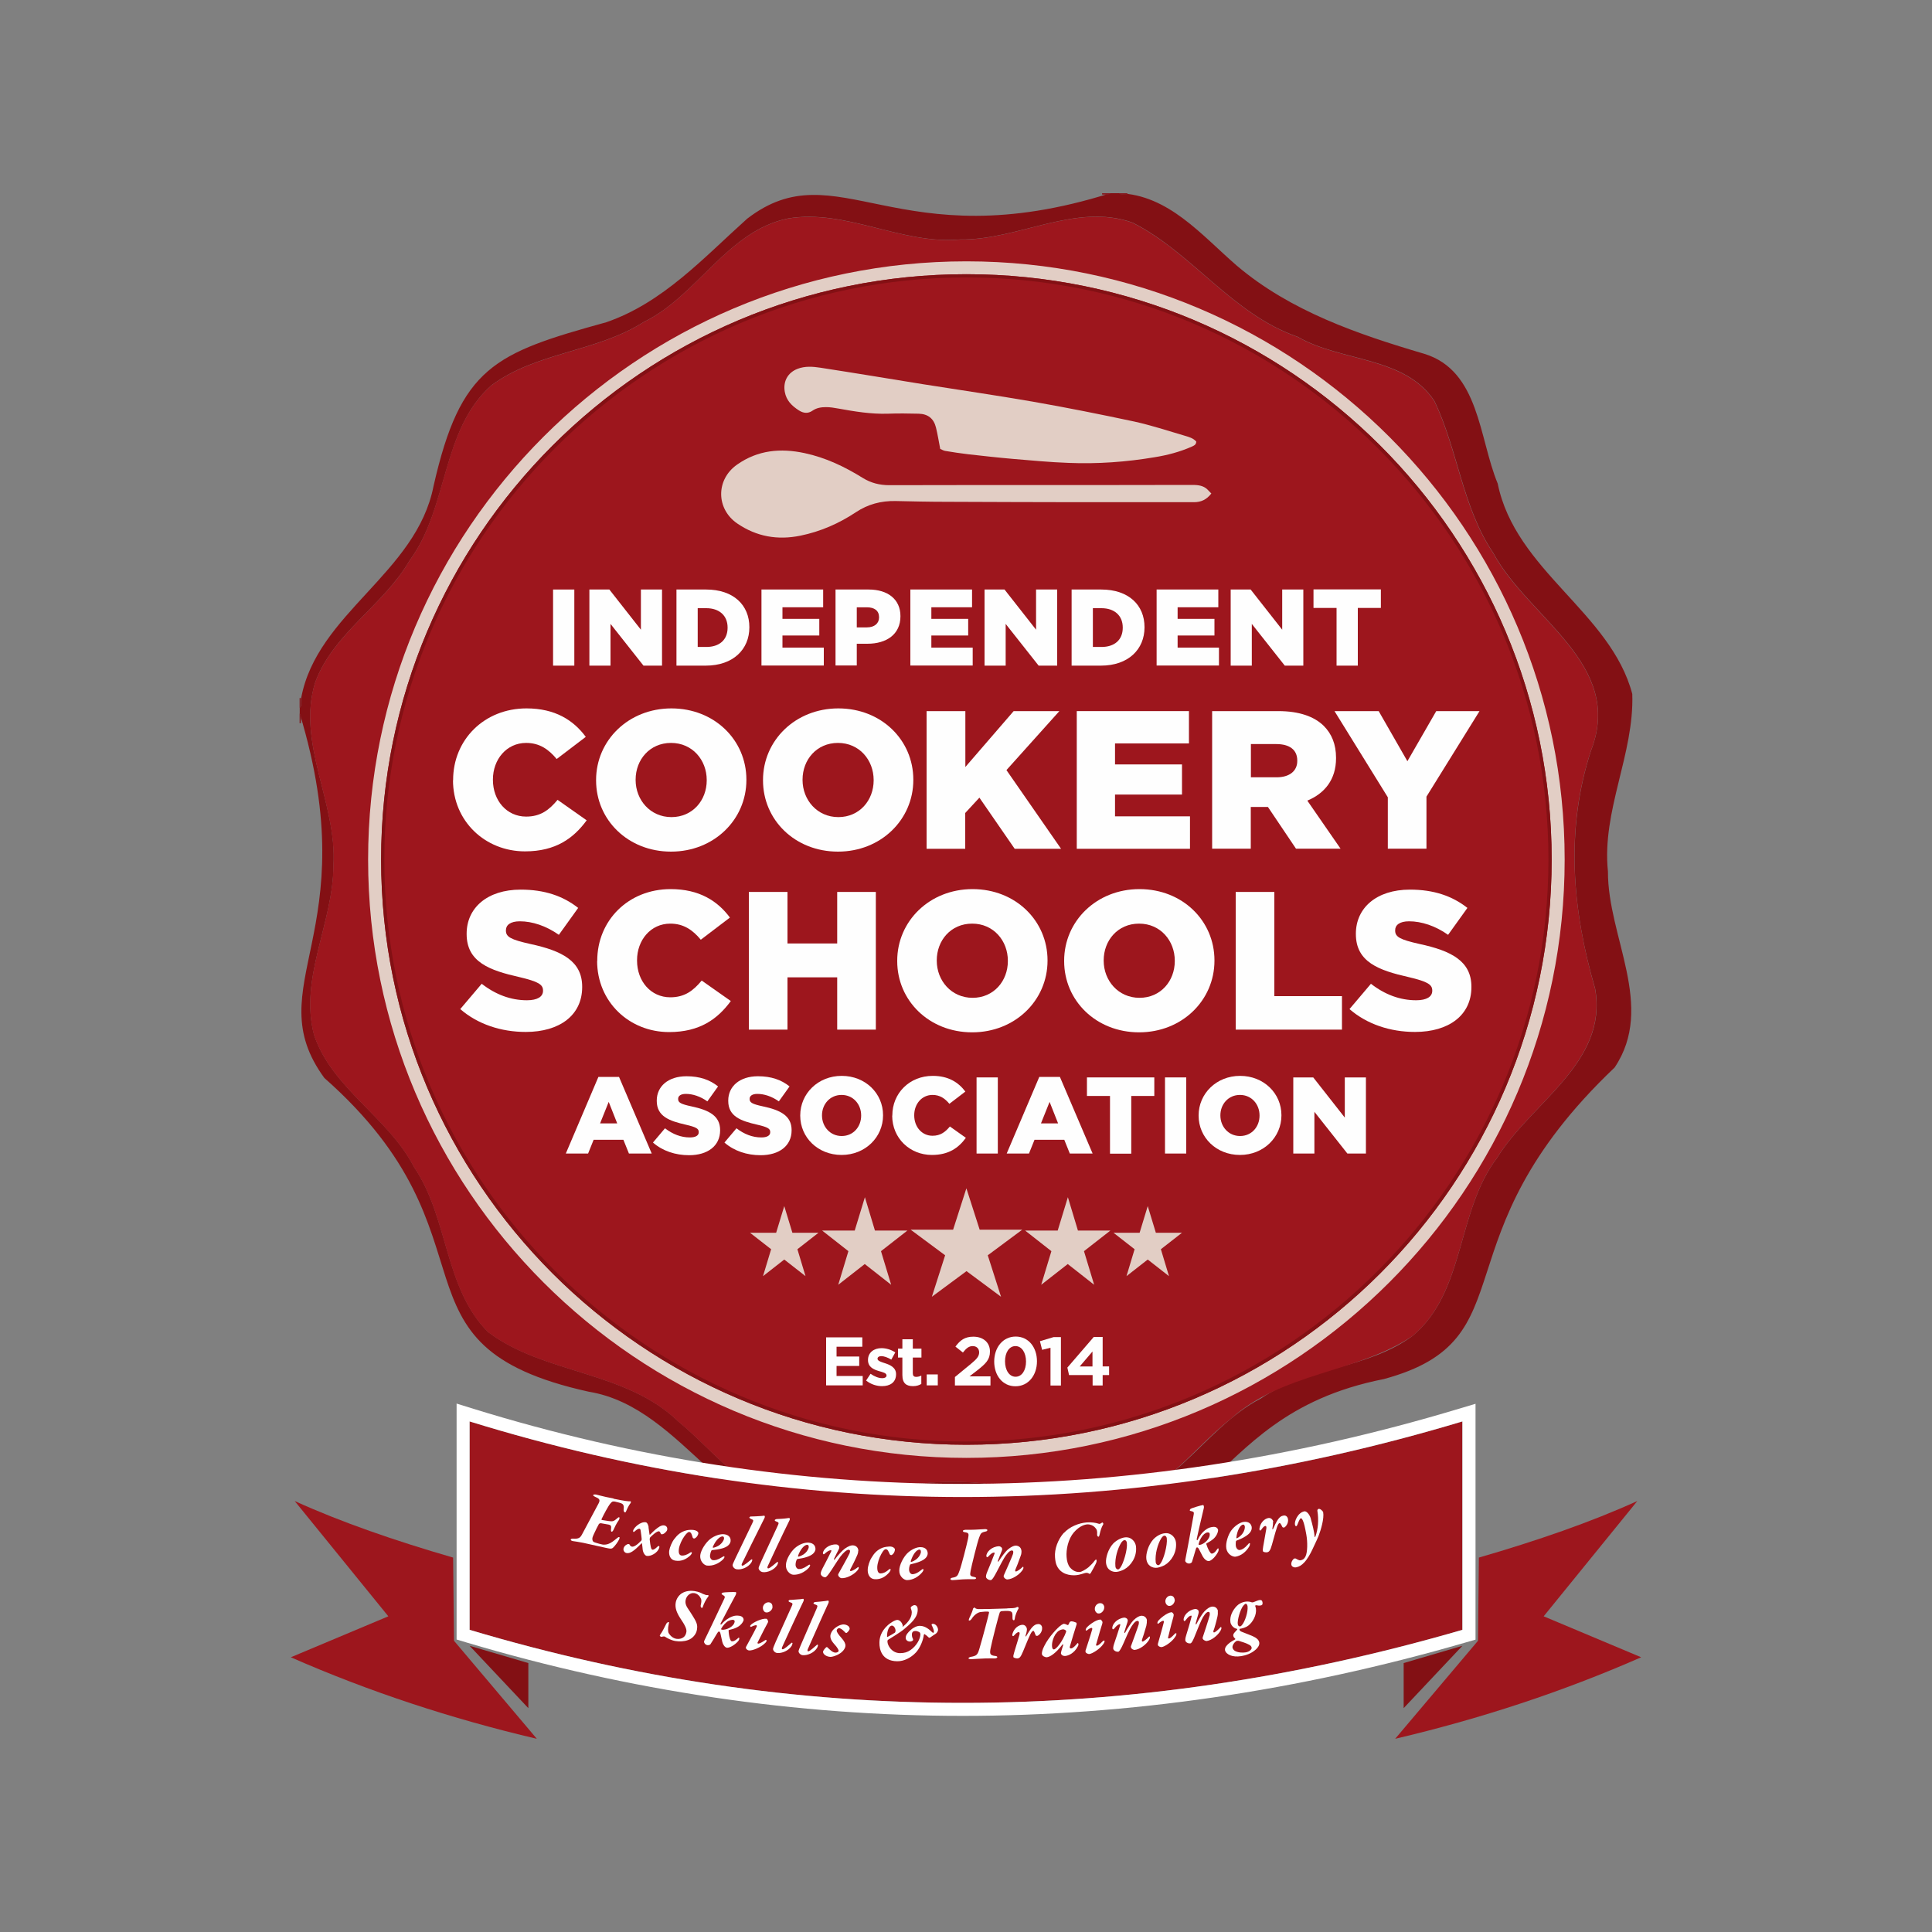<?xml version="1.0" encoding="UTF-8"?>
<svg xmlns="http://www.w3.org/2000/svg" id="a" data-name="Layer 1" width="720" height="720" viewBox="0 0 150 150">
  <rect x="0" y="0" width="150" height="150" fill="#808080" stroke="none"/>
  <g>
    <g id="b" data-name="c">
      <g>
        <g id="c" data-name="d">
          <g>
            <path d="M23.38,54.21c1.21-6.59,8.95-9.69,10.28-16.47,2.1-9.26,4.72-10.32,13.41-12.72,4.41-1.52,7.56-5.01,10.94-8.04,6.99-5.38,11.63,3.24,28.2-1.98h.66c3.86.13,6.42,3.26,9.16,5.63,4.16,3.53,9.39,5.32,14.55,6.84,4.29,1.31,4.24,6.55,5.7,10.07,1.38,6.77,8.77,9.99,10.45,16.34.16,4.68-2.38,9.05-1.89,13.78-.02,5.1,3.71,10.46.52,15.22-14.02,13.32-6.49,21.1-17.92,24.19-15.19,3-12.02,15.4-28.74,9.88-4.73-1.01-9.4.52-14,1.47-7.99.93-11.41-9.14-19-10.37-16.31-3.61-6.44-11.93-20.52-24.36-5.24-7.18,3.28-11.2-1.91-28.3v-.44c.22-.22.06-.5.12-.75h0ZM85.11,116.74c5.64.09,8.22-5.83,12.78-8.16,3.57-2.43,8.31-2.29,11.78-4.86,4.12-3.43,3.4-9.68,6.57-13.83,2.63-4.29,8.63-7.38,7.61-13.13-1.79-6.13-2.32-12.33-.32-18.49,2.61-6.72-4.84-10.24-7.59-15.34-2.4-3.55-2.74-7.99-4.57-11.8-2.31-3.49-7.24-3.03-10.61-4.98-5.1-1.76-8.2-6.54-12.83-8.87-4.41-1.57-8.89,1.38-13.4,1.31-4.54.41-8.85-2.39-13.35-1.63-4.71.96-7.03,6.01-11.22,8.05-3.65,2.32-8.34,2.32-11.81,4.91-3.9,3.46-3.31,9.49-6.35,13.6-2.01,3.47-5.91,5.63-7.32,9.44-1.48,4.71,1.71,9.41,1.41,14.23,0,4.43-2.68,8.75-1.5,13.17,1.39,4.15,5.78,6.39,7.76,10.25,2.68,3.93,2.33,9.36,5.74,12.8,4.36,3.3,10.69,2.99,14.78,6.95,3.04,2.5,5.59,6.29,9.89,6.43,10.89-2.28,11.71-2.36,22.56-.05h0Z" style="fill: #831014;"/>
            <path d="M23.38,54.21c-.05.25.11.53-.12.75v-.77s.08,0,.12.02Z" style="fill: #851c22;"/>
            <path d="M23.26,55.39c.22.22.06.5.12.75-.04,0-.08,0-.12.02v-.77Z" style="fill: #851c22;"/>
            <path d="M86.21,15c-.18.22-.43.06-.63.12,0-.04-.02-.08-.02-.12h.66Z" style="fill: #851c22;"/>
            <path d="M87.52,15.11c-.22-.05-.46.12-.65-.11h.66v.11h0Z" style="fill: #851c22;"/>
            <path d="M85.11,116.74c-10.89-2.32-11.71-2.2-22.56.06-4.29-.15-6.85-3.93-9.89-6.43-4.1-3.97-10.42-3.65-14.78-6.95-3.42-3.44-3.06-8.88-5.74-12.8-1.98-3.86-6.36-6.1-7.76-10.25-1.18-4.41,1.5-8.74,1.5-13.17.3-4.82-2.88-9.53-1.41-14.23,1.41-3.81,5.32-5.98,7.32-9.44,3.03-4.11,2.44-10.14,6.35-13.6,3.48-2.59,8.16-2.59,11.81-4.91,4.19-2.04,6.51-7.09,11.22-8.05,4.5-.76,8.81,2.03,13.35,1.63,4.51.07,8.98-2.88,13.4-1.31,4.64,2.34,7.74,7.11,12.83,8.87,3.37,1.95,8.3,1.5,10.61,4.98,1.82,3.8,2.16,8.24,4.57,11.8,2.74,5.1,10.21,8.62,7.59,15.34-2.01,6.15-1.45,12.36.32,18.49,1.01,5.75-4.99,8.84-7.61,13.13-3.16,4.15-2.45,10.4-6.57,13.83-4.34,2.9-10.1,2.8-14.1,6.43-3.28,2.54-5.81,6.77-10.46,6.59h0Z" style="fill: #9d161d;"/>
          </g>
        </g>
        <g>
          <path d="M35.18,60.59v-.03c0-3.12,2.41-5.56,5.7-5.56,2.21,0,3.64.91,4.6,2.21l-2.26,1.72c-.62-.75-1.33-1.25-2.37-1.25-1.52,0-2.58,1.28-2.58,2.84v.03c0,1.6,1.07,2.85,2.58,2.85,1.13,0,1.79-.52,2.44-1.3l2.26,1.59c-1.02,1.39-2.4,2.41-4.79,2.41-3.09,0-5.59-2.34-5.59-5.53v.02Z" style="fill: #fefefe;"/>
          <path d="M46.28,60.59v-.03c0-3.07,2.51-5.56,5.85-5.56s5.82,2.46,5.82,5.53v.03c0,3.07-2.51,5.56-5.85,5.56s-5.82-2.46-5.82-5.53ZM54.87,60.59v-.03c0-1.55-1.11-2.88-2.77-2.88s-2.75,1.31-2.75,2.85v.03c0,1.54,1.13,2.88,2.78,2.88s2.74-1.31,2.74-2.85Z" style="fill: #fefefe;"/>
          <path d="M59.24,60.59v-.03c0-3.07,2.51-5.56,5.85-5.56s5.82,2.46,5.82,5.53v.03c0,3.07-2.51,5.56-5.85,5.56s-5.82-2.46-5.82-5.53ZM67.83,60.59v-.03c0-1.55-1.11-2.88-2.77-2.88s-2.75,1.31-2.75,2.85v.03c0,1.54,1.13,2.88,2.78,2.88s2.74-1.31,2.74-2.85Z" style="fill: #fefefe;"/>
          <path d="M71.95,55.21h3v4.34l3.75-4.34h3.55l-4.11,4.58,4.24,6.11h-3.6l-2.74-3.97-1.1,1.19v2.78h-3v-10.69h0Z" style="fill: #fefefe;"/>
          <path d="M83.6,55.21h8.71v2.51h-5.74v1.63h5.2v2.34h-5.2v1.69h5.82v2.52h-8.79v-10.69Z" style="fill: #fefefe;"/>
          <path d="M94.11,55.21h5.13c1.65,0,2.8.43,3.53,1.14.63.63.96,1.44.96,2.49v.03c0,1.65-.88,2.73-2.23,3.29l2.58,3.73h-3.46l-2.18-3.24h-1.33v3.24h-3v-10.69h0ZM99.11,60.35c1.01,0,1.61-.49,1.61-1.27v-.03c0-.86-.63-1.28-1.62-1.28h-1.98v2.58s1.99,0,1.99,0Z" style="fill: #fefefe;"/>
          <path d="M107.75,61.9l-4.14-6.69h3.43l2.23,3.89,2.24-3.89h3.36l-4.12,6.64v4.04h-3v-4Z" style="fill: #fefefe;"/>
        </g>
        <g>
          <path d="M35.73,78.35l1.67-1.97c1.08.84,2.26,1.28,3.51,1.28.82,0,1.25-.28,1.25-.73v-.03c0-.46-.36-.69-1.84-1.04-2.3-.52-4.09-1.16-4.09-3.34v-.03c0-1.99,1.59-3.42,4.2-3.42,1.84,0,3.28.49,4.46,1.42l-1.5,2.09c-.99-.7-2.07-1.05-3.03-1.05-.73,0-1.08.29-1.08.69v.03c0,.49.37.7,1.89,1.04,2.47.53,4.03,1.33,4.03,3.32v.03c0,2.18-1.75,3.48-4.38,3.48-1.92,0-3.73-.6-5.08-1.77Z" style="fill: #fefefe;"/>
          <path d="M46.37,74.62v-.03c0-3.12,2.41-5.56,5.7-5.56,2.21,0,3.64.91,4.6,2.21l-2.26,1.72c-.62-.75-1.33-1.25-2.37-1.25-1.52,0-2.58,1.28-2.58,2.84v.03c0,1.6,1.07,2.85,2.58,2.85,1.13,0,1.79-.52,2.44-1.3l2.26,1.59c-1.02,1.39-2.4,2.41-4.79,2.41-3.09,0-5.59-2.34-5.59-5.53v.02Z" style="fill: #fefefe;"/>
          <path d="M58.14,69.25h3v4h3.86v-4h3v10.69h-3v-4.06h-3.86v4.06h-3v-10.69Z" style="fill: #fefefe;"/>
          <path d="M69.66,74.62v-.03c0-3.07,2.51-5.56,5.85-5.56s5.82,2.46,5.82,5.53v.03c0,3.07-2.51,5.56-5.85,5.56s-5.82-2.46-5.82-5.53ZM78.25,74.62v-.03c0-1.55-1.11-2.88-2.77-2.88s-2.75,1.31-2.75,2.85v.03c0,1.54,1.13,2.88,2.78,2.88s2.74-1.31,2.74-2.85Z" style="fill: #fefefe;"/>
          <path d="M82.62,74.62v-.03c0-3.07,2.51-5.56,5.85-5.56s5.82,2.46,5.82,5.53v.03c0,3.07-2.51,5.56-5.85,5.56s-5.82-2.46-5.82-5.53ZM91.21,74.62v-.03c0-1.55-1.11-2.88-2.77-2.88s-2.75,1.31-2.75,2.85v.03c0,1.54,1.13,2.88,2.78,2.88s2.74-1.31,2.74-2.85Z" style="fill: #fefefe;"/>
          <path d="M95.94,69.25h3v8.09h5.25v2.6h-8.25v-10.69Z" style="fill: #fefefe;"/>
          <path d="M104.77,78.35l1.67-1.97c1.08.84,2.26,1.28,3.51,1.28.82,0,1.25-.28,1.25-.73v-.03c0-.46-.36-.69-1.84-1.04-2.3-.52-4.09-1.16-4.09-3.34v-.03c0-1.99,1.59-3.42,4.2-3.42,1.84,0,3.28.49,4.46,1.42l-1.5,2.09c-.99-.7-2.07-1.05-3.03-1.05-.73,0-1.08.29-1.08.69v.03c0,.49.37.7,1.89,1.04,2.47.53,4.03,1.33,4.03,3.32v.03c0,2.18-1.75,3.48-4.38,3.48-1.92,0-3.73-.6-5.08-1.77Z" style="fill: #fefefe;"/>
        </g>
        <g>
          <path d="M46.47,83.61h1.59l2.54,5.95h-1.77l-.43-1.07h-2.31l-.43,1.07h-1.73l2.53-5.95ZM47.92,87.22l-.66-1.67-.67,1.67h1.34Z" style="fill: #fefefe;"/>
          <path d="M50.71,88.69l.92-1.09c.6.46,1.24.71,1.93.71.45,0,.69-.15.69-.4v-.02c0-.26-.19-.38-1.01-.57-1.27-.29-2.25-.64-2.25-1.85v-.02c0-1.1.88-1.89,2.31-1.89,1.01,0,1.81.27,2.45.79l-.83,1.16c-.55-.39-1.14-.58-1.67-.58-.4,0-.6.16-.6.38v.02c0,.27.2.39,1.04.57,1.36.29,2.22.73,2.22,1.84v.02c0,1.21-.97,1.93-2.41,1.93-1.06,0-2.06-.33-2.8-.98h0Z" style="fill: #fefefe;"/>
          <path d="M56.26,88.69l.92-1.09c.6.46,1.24.71,1.93.71.45,0,.69-.15.69-.4v-.02c0-.26-.19-.38-1.01-.57-1.27-.29-2.25-.64-2.25-1.85v-.02c0-1.1.88-1.89,2.31-1.89,1.01,0,1.81.27,2.45.79l-.83,1.16c-.55-.39-1.14-.58-1.67-.58-.4,0-.6.16-.6.38v.02c0,.27.2.39,1.04.57,1.36.29,2.22.73,2.22,1.84v.02c0,1.21-.97,1.93-2.41,1.93-1.06,0-2.06-.33-2.8-.98h0Z" style="fill: #fefefe;"/>
          <path d="M62.13,86.62v-.02c0-1.69,1.38-3.07,3.22-3.07s3.21,1.36,3.21,3.05v.02c0,1.69-1.38,3.07-3.22,3.07s-3.21-1.36-3.21-3.05ZM66.86,86.62v-.02c0-.86-.61-1.59-1.52-1.59s-1.52.73-1.52,1.58v.02c0,.85.62,1.59,1.53,1.59s1.51-.73,1.51-1.58Z" style="fill: #fefefe;"/>
          <path d="M69.28,86.62v-.02c0-1.72,1.33-3.07,3.14-3.07,1.22,0,2,.51,2.53,1.22l-1.24.95c-.34-.41-.73-.69-1.31-.69-.84,0-1.42.71-1.42,1.57v.02c0,.89.59,1.58,1.42,1.58.62,0,.99-.29,1.35-.72l1.24.88c-.56.77-1.32,1.33-2.64,1.33-1.7,0-3.08-1.29-3.08-3.05h0Z" style="fill: #fefefe;"/>
          <path d="M75.82,83.65h1.65v5.91h-1.65v-5.91Z" style="fill: #fefefe;"/>
          <path d="M80.7,83.61h1.59l2.54,5.95h-1.77l-.43-1.07h-2.31l-.43,1.07h-1.73s2.53-5.95,2.53-5.95ZM82.15,87.22l-.66-1.67-.67,1.67h1.34Z" style="fill: #fefefe;"/>
          <path d="M86.17,85.09h-1.78v-1.44h5.23v1.44h-1.79v4.48h-1.65v-4.48Z" style="fill: #fefefe;"/>
          <path d="M90.45,83.65h1.65v5.91h-1.65v-5.91Z" style="fill: #fefefe;"/>
          <path d="M93.06,86.62v-.02c0-1.69,1.38-3.07,3.22-3.07s3.21,1.36,3.21,3.05v.02c0,1.69-1.38,3.07-3.22,3.07s-3.21-1.36-3.21-3.05ZM97.79,86.62v-.02c0-.86-.61-1.59-1.52-1.59s-1.52.73-1.52,1.58v.02c0,.85.62,1.59,1.53,1.59s1.51-.73,1.51-1.58Z" style="fill: #fefefe;"/>
          <path d="M100.41,83.65h1.55l2.45,3.12v-3.12h1.64v5.91h-1.44l-2.56-3.24v3.24h-1.64v-5.91Z" style="fill: #fefefe;"/>
        </g>
        <g>
          <path d="M42.94,45.77h1.65v5.91h-1.65v-5.91Z" style="fill: #fefefe;"/>
          <path d="M45.76,45.77h1.55l2.45,3.12v-3.12h1.64v5.91h-1.44l-2.56-3.24v3.24h-1.64v-5.91Z" style="fill: #fefefe;"/>
          <path d="M52.51,45.77h2.31c2.13,0,3.36,1.21,3.36,2.92v.02c0,1.7-1.25,2.97-3.39,2.97h-2.27v-5.91ZM54.17,47.21v3.02h.67c1,0,1.65-.54,1.65-1.49v-.02c0-.94-.66-1.5-1.65-1.5h-.67Z" style="fill: #fefefe;"/>
          <path d="M59.11,45.77h4.8v1.38h-3.16v.9h2.86v1.29h-2.86v.94h3.21v1.39h-4.84v-5.91h0Z" style="fill: #fefefe;"/>
          <path d="M64.87,45.77h2.57c1.5,0,2.47.77,2.47,2.06v.02c0,1.4-1.08,2.13-2.56,2.13h-.83v1.69h-1.65v-5.91h0ZM67.31,48.71c.58,0,.94-.31.94-.77v-.02c0-.51-.36-.77-.95-.77h-.78v1.56h.8,0Z" style="fill: #fefefe;"/>
          <path d="M70.67,45.77h4.8v1.38h-3.16v.9h2.86v1.29h-2.86v.94h3.21v1.39h-4.84v-5.91h0Z" style="fill: #fefefe;"/>
          <path d="M76.44,45.77h1.55l2.45,3.12v-3.12h1.64v5.91h-1.44l-2.56-3.24v3.24h-1.64v-5.91Z" style="fill: #fefefe;"/>
          <path d="M83.19,45.77h2.31c2.13,0,3.36,1.21,3.36,2.92v.02c0,1.7-1.25,2.97-3.39,2.97h-2.27s0-5.91,0-5.91ZM84.85,47.21v3.02h.67c1,0,1.65-.54,1.65-1.49v-.02c0-.94-.66-1.5-1.65-1.5h-.67Z" style="fill: #fefefe;"/>
          <path d="M89.79,45.77h4.8v1.38h-3.16v.9h2.86v1.29h-2.86v.94h3.21v1.39h-4.84v-5.91h0Z" style="fill: #fefefe;"/>
          <path d="M95.55,45.77h1.55l2.45,3.12v-3.12h1.64v5.91h-1.44l-2.56-3.24v3.24h-1.64v-5.91Z" style="fill: #fefefe;"/>
          <path d="M103.76,47.2h-1.78v-1.44h5.23v1.44h-1.79v4.48h-1.65v-4.48Z" style="fill: #fefefe;"/>
        </g>
        <g>
          <path d="M79.37,95.47l-2.68,1.99,1.03,3.22-2.68-1.99-2.69,1.99,1.03-3.22-2.68-1.99h3.3l1.03-3.21,1.03,3.21h3.31Z" style="fill: #e2cec5;"/>
          <path d="M70.45,95.54l-2.05,1.6.79,2.61-2.05-1.61-2.06,1.61.79-2.61-2.04-1.6h2.53l.79-2.59.78,2.59h2.53,0Z" style="fill: #e2cec5;"/>
          <path d="M86.21,95.54l-2.05,1.6.79,2.61-2.05-1.61-2.06,1.61.79-2.61-2.04-1.6h2.53l.79-2.59.78,2.59h2.53,0Z" style="fill: #e2cec5;"/>
          <path d="M63.55,95.71l-1.64,1.28.63,2.09-1.65-1.29-1.65,1.29.63-2.09-1.64-1.28h2.03l.63-2.07.63,2.07h2.03,0Z" style="fill: #e2cec5;"/>
          <path d="M91.77,95.71l-1.64,1.28.63,2.09-1.65-1.29-1.65,1.29.63-2.09-1.64-1.28h2.03l.63-2.07.63,2.07h2.03,0Z" style="fill: #e2cec5;"/>
        </g>
        <path d="M73,34.86c-.12-.61-.2-1.14-.33-1.66-.17-.7-.62-1.06-1.34-1.08-.8-.02-1.61-.03-2.41,0-1.29.04-2.56-.17-3.83-.4-.32-.06-.64-.11-.96-.11-.36,0-.72.05-1.04.27-.36.25-.71.21-1.07-.02-.54-.35-.97-.76-1.09-1.44-.14-.8.22-1.48.98-1.78.59-.23,1.2-.18,1.79-.09,2.66.41,5.31.85,7.96,1.28,2.83.45,5.68.86,8.5,1.35,2.64.46,5.28.99,7.91,1.55,1.31.29,2.59.71,3.88,1.09.33.1.7.19.93.47-.02.26-.19.31-.36.39-.93.41-1.89.66-2.88.82-2.2.37-4.43.53-6.66.44-1.45-.05-2.88-.19-4.33-.31-1.16-.1-2.31-.23-3.47-.36-.6-.07-1.19-.16-1.79-.26-.13-.02-.26-.1-.38-.15h0Z" style="fill: #e2cec5;"/>
        <path d="M94.06,38.3c-.39.51-.82.68-1.33.69h-9.01c-3.4,0-6.81-.02-10.21-.03-1.33,0-2.65-.03-3.98-.06-1.12-.02-2.13.24-3.08.87-1.31.87-2.74,1.5-4.31,1.82-1.76.36-3.39.08-4.89-.94-1.67-1.14-1.68-3.42-.02-4.58,1.61-1.13,3.37-1.29,5.24-.89,1.64.35,3.12,1.06,4.52,1.93.63.39,1.31.56,2.06.56,7.8-.02,15.6,0,23.4-.02.41,0,.81,0,1.16.24.15.11.27.26.43.42h0Z" style="fill: #e2cec5;"/>
        <g>
          <path d="M75.03,21.29c25.1,0,45.44,20.34,45.44,45.44s-20.34,45.44-45.44,45.44-45.44-20.34-45.44-45.44,20.34-45.44,45.44-45.44M75.03,20.29c-25.62,0-46.45,20.83-46.45,46.45s20.84,46.45,46.45,46.45,46.45-20.84,46.45-46.45-20.83-46.45-46.44-46.45h0Z" style="fill: #e2cec5;"/>
          <path d="M75.03,21.54c24.92,0,45.19,20.27,45.19,45.19s-20.27,45.19-45.19,45.19-45.19-20.27-45.19-45.19,20.27-45.19,45.19-45.19M75.03,21.29c-25.1,0-45.44,20.34-45.44,45.44s20.34,45.44,45.44,45.44,45.44-20.34,45.44-45.44-20.34-45.44-45.44-45.44h0Z" style="fill: #831014;"/>
        </g>
      </g>
    </g>
    <g>
      <polygon points="108.98 129.12 108.98 132.62 113.54 127.78 108.98 129.12" style="fill: #831014;"/>
      <path d="M114.82,120.93c4.52-1.31,8.69-2.75,12.3-4.39l-7.27,8.95,7.57,3.18c-6.08,2.67-12.46,4.77-19.1,6.33l6.43-7.61.07-6.47Z" style="fill: #9d161d;"/>
    </g>
    <g>
      <polygon points="41.02 129.12 41.02 132.62 36.46 127.78 41.02 129.12" style="fill: #831014;"/>
      <path d="M35.18,120.93c-4.52-1.31-8.69-2.75-12.3-4.39l7.27,8.95-7.57,3.18c6.08,2.67,12.46,4.77,19.1,6.33l-6.43-7.61-.07-6.47Z" style="fill: #9d161d;"/>
    </g>
    <g>
      <path d="M113.54,126.54c-25.86,7.51-51.56,7.61-77.08,0v-16.18c25.52,7.88,51.21,7.78,77.08,0v16.18Z" style="fill: #9d161d;"/>
      <path d="M113.54,110.36v16.18c-12.97,3.77-25.91,5.67-38.8,5.67s-25.56-1.88-38.28-5.67v-16.18c12.72,3.93,25.48,5.87,38.28,5.87s25.82-1.97,38.8-5.87M35.45,108.98v18.31l.73.22c12.71,3.79,25.68,5.71,38.57,5.71s26.03-1.92,39.08-5.71l.73-.21v-18.31l-1.31.39c-12.86,3.87-25.82,5.83-38.51,5.83s-25.46-1.96-37.98-5.83l-1.32-.41h0Z" style="fill: #fff;"/>
    </g>
    <g>
      <path d="M54.61,123.76c.06.03.19.07.22.08.07,0,.11,0,.14,0,.03,0,.06.06.03.1-.16.19-.36.57-.42.78-.02.08-.06.12-.08.12-.04,0-.12-.07-.1-.19.04-.2.09-.37.02-.53-.08-.19-.26-.39-.51-.43-.32-.05-.62.2-.68.55-.04.24.04.43.15.6.07.11.34.5.54.85.23.39.23.58.19.84-.05.35-.34.68-.68.8-.31.12-.68.13-.99.08-.32-.05-.67-.24-.78-.32-.08-.06-.15-.04-.28-.01-.05.01-.08.01-.13-.05-.04-.04-.03-.05.01-.12.16-.2.39-.69.47-.84.04-.08.13-.14.19-.13.04,0,.03.05,0,.16-.08.31-.06.61,0,.7.14.23.35.4.61.44.22.03.41-.03.53-.12.13-.09.2-.24.23-.41.04-.24-.11-.53-.48-1.08-.29-.45-.41-.82-.35-1.19.05-.32.24-.57.45-.72.18-.12.51-.26,1.01-.19.36.06.53.15.69.24Z" style="fill: #fefefe;"/>
      <path d="M57.74,125.75c-.01.12-.17.42-.51.59-.21.11-.41.16-.62.21-.03,0-.05.03-.04.06,0,.11.03.42.1.61.06.17.09.2.15.21.08.01.23-.02.43-.2.06-.06.1-.09.12-.08.05,0,.04.16-.06.27-.29.33-.69.53-.87.51-.16-.02-.31-.24-.36-.45-.05-.2-.08-.37-.13-.59-.03-.13-.05-.21-.13-.22-.05,0-.1.07-.16.17-.16.29-.46.75-.51.83-.04.04-.16.07-.22.06-.18-.02-.28-.2-.27-.27,0-.02.02-.08.06-.16.06-.1,1-2.09,1.51-3.17.07-.15.07-.19-.12-.3-.06-.03-.09-.07-.09-.08,0-.04.05-.07.1-.1.1-.03.84-.06,1-.04.06,0,.04.14,0,.22-.05.1-.73,1.35-1.17,2.21-.03.06.01.12.05.08.24-.28.54-.5.86-.62.19-.07.35-.08.55-.05.22.03.33.18.32.3ZM56.57,125.84c-.21.1-.45.38-.57.6-.03.05,0,.09.05.09.33.04.94-.23.99-.63,0-.08-.03-.13-.16-.14-.05,0-.21.03-.3.08Z" style="fill: #fefefe;"/>
      <path d="M59.64,125.89c0,.05-.06.16-.09.21-.36.66-.49.97-.73,1.42-.03.06.02.09.06.09.05,0,.23-.06.47-.23.07-.05.09-.06.13-.05.01,0,.05.02.04.05,0,.05-.05.13-.13.2-.34.34-.99.59-1.24.56-.09,0-.25-.12-.24-.21,0-.04,0-.04.03-.1.27-.51.5-.9.81-1.53.02-.05.02-.11-.04-.12-.07,0-.23.04-.39.13-.03.02-.08-.03-.08-.05,0-.05.03-.09.09-.14.15-.14.79-.48,1.17-.44.07,0,.14.16.13.21ZM59.98,124.79c-.02.2-.25.42-.48.4-.06,0-.11-.03-.15-.06-.07-.07-.13-.18-.12-.33.02-.18.13-.29.24-.35.08-.04.16-.05.21-.05.23.02.31.2.29.38Z" style="fill: #fefefe;"/>
      <path d="M61.35,124.22c.07,0,.62-.04.81-.06.08-.01.16-.03.19-.03.06,0,.07.1.03.19-.52,1.07-1.49,3.2-1.64,3.53-.07.13-.04.19.02.2.13.01.54-.38.69-.5.04-.03.08,0,.08.04,0,.04-.05.17-.07.2-.24.38-.75.58-1.11.55-.21-.02-.34-.21-.33-.32,0-.06.06-.21.21-.56.3-.67.78-1.73,1.23-2.73.11-.23.09-.26-.11-.33-.09-.03-.13-.07-.13-.1,0-.03.07-.09.14-.09Z" style="fill: #fefefe;"/>
      <path d="M63.29,124.38c.07,0,.61-.05.81-.08.08-.01.15-.03.19-.03.06,0,.07.1.03.19-.5,1.08-1.44,3.22-1.59,3.55-.07.14-.03.19.02.2.13,0,.53-.39.68-.51.04-.03.08,0,.08.04,0,.04-.05.17-.07.2-.24.39-.74.59-1.1.57-.21-.01-.35-.21-.34-.31,0-.05.06-.22.21-.56.29-.68.76-1.74,1.19-2.74.1-.23.09-.26-.11-.33-.1-.03-.14-.07-.13-.1,0-.03.07-.09.14-.09Z" style="fill: #fefefe;"/>
      <path d="M65.9,126.28s.07.12.07.16c0,.12-.15.28-.24.34-.02.01-.06,0-.08-.01-.1-.1-.32-.35-.51-.36-.05,0-.17.06-.18.19,0,.1.11.28.38.58.21.24.31.43.3.6-.01.21-.21.46-.44.6-.27.18-.61.27-.74.26-.3-.02-.57-.2-.56-.41,0-.05.13-.24.24-.33.03-.03.08-.03.1,0,.11.09.36.4.62.41.13,0,.25-.06.25-.15,0-.04-.06-.22-.37-.55-.26-.3-.28-.49-.27-.62,0-.1.09-.37.35-.58.3-.24.56-.3.7-.29.19.01.32.1.38.16Z" style="fill: #fefefe;"/>
      <path d="M70.06,126.28s.04.03.05.01c.27-.23.67-.61.68-1.09,0-.12-.03-.21-.06-.29-.01-.04-.04-.09,0-.14.04-.07.21-.15.26-.15.19,0,.27.16.26.38-.01.62-.57,1.07-1.05,1.48-.28.25-1.19.79-1.26.84-.03.03-.04.07-.04.11,0,.34.35.91.97.92.35,0,.59-.08.82-.24.48-.33.76-.87.77-1.21,0-.07-.02-.07-.03-.13-.01-.03-.17-.14-.36-.14-.28,0-.27.22-.27.31,0,.12.04.23.09.32.01.04,0,.08-.01.1-.03.04-.14.09-.22.09-.23,0-.35-.15-.34-.3,0-.21.18-.42.39-.6.2-.19.5-.33.72-.32.43,0,.79.35.88.44.05.05.1.1.16.1.02,0,.04-.04.04-.1,0-.13-.13-.42-.18-.5-.01-.02,0-.1.09-.1.27,0,.41.31.41.46,0,.14-.11.27-.19.32-.09.06-.31.2-.43.29-.02.02-.08.02-.1,0-.08-.09-.21-.19-.33-.27-.02-.01-.05.05-.06.08,0,.04-.01.1-.03.18-.09.42-.33.9-.57,1.16-.39.42-.94.7-1.47.69-1.19-.02-1.38-.92-1.37-1.44,0-.32.08-.85.66-1.37.14-.13.53-.4.73-.4.12,0,.36.12.43.48ZM68.91,127.09c.17-.09.52-.29.57-.33.02-.02.05-.07.05-.18,0-.12-.11-.37-.29-.37-.19,0-.38.38-.37.85,0,.02.02.05.04.03Z" style="fill: #fefefe;"/>
      <path d="M78.22,124.87c.33,0,.57-.02.66-.06.05-.03.1-.05.13-.05.03,0,.11.06.06.14-.1.17-.25.49-.28.76-.01.06-.03.14-.07.14-.05,0-.11-.03-.11-.17,0-.4.02-.51-.28-.55-.1-.02-.4-.01-.59.01-.02,0-.1.06-.11.08-.08.17-.65,2.4-.73,2.86-.07.39-.02.49.37.54.09,0,.16.04.16.09s-.07.09-.19.1c-.11,0-.37-.01-.73,0-.4.01-1.01.06-1.12.06-.12,0-.2-.04-.2-.07,0-.04.09-.09.17-.11.47-.08.54-.17.67-.6.28-.94.71-2.58.76-2.84,0-.04-.02-.07-.05-.07-.12-.02-.43,0-.63.03-.22.04-.49.24-.66.51-.09.14-.15.14-.2.15-.05,0-.04-.05-.02-.12.03-.12.23-.44.32-.81,0-.02.08-.08.12-.08,0,0,.03.01.05.04,0,.02.08.07.26.08.16,0,.45,0,.85-.01l1.37-.04Z" style="fill: #fefefe;"/>
      <path d="M79.73,126.49c0,.14-.05.33-.1.48-.03.09,0,.13.06.03.13-.21.25-.41.35-.54.23-.3.4-.36.56-.37.21-.01.31.16.31.3.02.37-.3.62-.39.62-.04,0-.1,0-.12-.07-.06-.17-.12-.32-.17-.32-.05,0-.13.06-.23.26-.26.53-.57,1.39-.7,1.62-.08.15-.15.25-.32.26-.07,0-.25-.03-.3-.1,0-.01-.01-.09,0-.13.03-.18.3-.99.47-1.61.04-.15,0-.21-.07-.2-.05,0-.16.04-.31.22-.04.04-.08.09-.11.09-.06,0-.09-.07-.05-.19.14-.45.49-.68.77-.69.21-.01.34.18.35.34Z" style="fill: #fefefe;"/>
      <path d="M82.89,126.16s.05,0,.07-.03c.04-.08.06-.12.09-.19.02-.03.09-.06.12-.06.12,0,.25.04.39.1.02.01.04.09.03.13-.14.44-.38,1.21-.53,1.74-.03.11.06.14.1.13.13,0,.34-.21.49-.4.03-.03.07,0,.08.06,0,.04,0,.1-.04.17-.28.55-.74.74-.99.76-.18.01-.32-.09-.33-.22,0-.08.11-.43.17-.61.02-.06-.02-.1-.05-.06-.52.68-.96.97-1.23.99-.12,0-.35-.09-.37-.26,0-.13.03-.32.2-.64.34-.68,1.03-1.42,1.32-1.61.11-.07.16-.09.2-.09,0,0,.18.03.28.11ZM81.97,126.84c-.17.26-.32.66-.29.99.01.18.08.23.15.23.06,0,.22-.11.43-.4.15-.19.4-.64.5-.93.03-.07.01-.12,0-.13-.07-.07-.17-.1-.21-.1-.24.02-.44.14-.56.34Z" style="fill: #fefefe;"/>
      <path d="M85.6,125.94c0,.06-.03.17-.05.22-.23.72-.3,1.05-.45,1.53-.02.07.03.08.07.08.06,0,.21-.1.42-.32.06-.06.08-.07.12-.08.01,0,.05.01.05.04,0,.05-.03.14-.09.22-.27.4-.87.77-1.11.79-.09,0-.27-.08-.28-.17,0-.04,0-.04,0-.1.17-.55.33-.98.52-1.65.01-.06,0-.12-.06-.11-.07,0-.22.08-.36.2-.03.03-.09-.01-.09-.04,0-.05.02-.09.06-.16.12-.16.68-.62,1.07-.65.07,0,.16.13.17.18ZM85.73,124.79c.02.2-.17.46-.39.48-.06,0-.12,0-.16-.03-.08-.05-.17-.15-.18-.3-.01-.18.08-.31.18-.39.07-.05.15-.08.2-.08.23-.02.34.14.36.32Z" style="fill: #fefefe;"/>
      <path d="M89.04,125.81c.01.11,0,.24-.04.42-.1.37-.29.96-.33,1.06-.04.11,0,.16.04.16.08,0,.34-.21.46-.34.08-.1.11-.05.11.01,0,.08-.05.17-.08.22-.22.35-.7.72-1.11.76-.06,0-.2-.05-.25-.13-.04-.06-.05-.11-.03-.17.04-.11.55-1.49.6-1.69.04-.2,0-.28-.13-.26-.15.01-.38.31-.54.62-.24.45-.47,1.05-.63,1.37-.14.28-.23.4-.29.4-.21.02-.38-.13-.39-.24-.01-.15.06-.36.08-.41.13-.4.32-.93.46-1.4.02-.08,0-.1-.03-.09-.17.02-.33.22-.44.35-.03.03-.04.04-.09.05-.02,0-.05-.05-.05-.07-.03-.31.36-.78.93-.84.05,0,.21.03.25.15.02.06.03.09-.01.22-.03.11-.2.6-.23.72-.03.11.02.16.07.05.17-.32.47-.77.63-.93.25-.24.44-.33.58-.35.28-.03.45.16.47.36Z" style="fill: #fefefe;"/>
      <path d="M91.13,125.35c0,.05-.02.17-.04.23-.21.73-.27,1.06-.4,1.55-.02.07.03.08.08.08.05,0,.21-.11.41-.33.06-.06.08-.08.11-.08.01,0,.05.01.05.04,0,.05-.02.14-.08.22-.25.41-.84.8-1.08.82-.09.01-.27-.07-.28-.16,0-.04-.01-.04,0-.1.15-.56.29-.99.46-1.67.01-.06,0-.12-.06-.11-.07,0-.22.09-.35.21-.03.03-.09,0-.09-.03,0-.05.01-.09.05-.16.12-.17.66-.64,1.04-.69.07,0,.17.12.17.18ZM91.21,124.19c.02.2-.15.47-.38.49-.06,0-.12,0-.16-.02-.09-.05-.17-.15-.19-.29-.02-.18.07-.31.16-.39.07-.06.14-.08.19-.09.23-.03.35.13.37.31Z" style="fill: #fefefe;"/>
      <path d="M94.55,125.1c.01.11.01.24-.03.42-.08.37-.25.97-.3,1.07-.04.12,0,.16.05.15.08-.01.33-.22.45-.36.08-.1.1-.06.11,0,.01.08-.04.17-.07.23-.2.35-.68.75-1.08.8-.06,0-.2-.05-.26-.12-.05-.06-.06-.11-.04-.17.04-.11.5-1.51.54-1.71.03-.2-.01-.28-.13-.26-.14.02-.37.32-.51.64-.22.46-.44,1.07-.58,1.39-.13.29-.21.41-.28.41-.21.03-.38-.12-.39-.22-.02-.14.05-.36.07-.42.12-.4.29-.94.41-1.42.02-.08,0-.1-.04-.09-.17.02-.32.23-.43.37-.03.03-.04.04-.09.05-.02,0-.05-.05-.05-.07-.04-.31.33-.79.9-.87.05,0,.21.02.25.14.02.06.03.09,0,.22-.03.11-.18.6-.21.73-.03.11.03.16.07.05.16-.32.44-.79.6-.95.24-.25.43-.35.57-.37.28-.04.46.15.48.35Z" style="fill: #fefefe;"/>
      <path d="M97.21,124.4c.05.02.1,0,.22-.05.09-.04.27-.11.36-.12.12-.02.21.02.23.17.03.21-.06.23-.16.25-.17.03-.26-.03-.36-.02-.04,0-.05.06-.04.08.03.08.04.14.05.18.07.5-.25,1.06-.59,1.32-.21.16-.47.22-.65.25-.01,0-.02,0-.03.02-.01.01,0,.04,0,.06.01.08.08.12.24.18.26.11.72.27.88.36.18.09.37.22.41.45.03.18-.1.39-.26.53-.37.34-.83.47-1.13.52-.37.06-.66.02-.86-.06-.23-.09-.38-.24-.41-.4-.03-.21.13-.37.26-.49.16-.15.38-.26.53-.35.01,0,.01-.03.01-.04-.06-.08-.14-.11-.16-.25,0-.06,0-.11.06-.19.07-.1.19-.2.25-.29.01-.03-.02-.05-.03-.05-.27-.04-.47-.31-.5-.51-.07-.46.17-.93.49-1.26.14-.15.39-.3.7-.34.14-.02.34,0,.49.06ZM97.17,127.92c0-.06-.03-.14-.18-.22-.24-.14-.65-.25-.83-.31-.03,0-.12,0-.15.01-.21.12-.34.37-.32.51.01.08.07.19.18.26.24.14.58.16.84.12.32-.05.49-.25.47-.38ZM96.54,124.65c-.28.35-.48,1.19-.44,1.44.01.08.06.2.18.18.04,0,.08-.02.16-.12.22-.26.47-1.01.42-1.44-.02-.1-.06-.2-.15-.19-.03,0-.09.04-.16.13Z" style="fill: #fefefe;"/>
    </g>
    <g>
      <path d="M47.63,116.36c.89.18,1.13.21,1.32.2.05,0,.03.11.02.12-.16.19-.34.6-.38.7-.01.03-.05.04-.07.04-.05,0-.12-.1-.1-.22.04-.27-.02-.4-.14-.46-.09-.05-.29-.1-.51-.15-.25-.05-.27.03-.37.13-.17.18-.56.94-.69,1.21-.02.03,0,.08.01.08l.51.08c.36.06.44.01.68-.2.06-.05.11-.1.16-.09.05.01.03.14-.03.23-.18.24-.33.57-.41.75-.04.09-.1.15-.14.14-.04,0-.07-.06-.05-.2.04-.24-.02-.32-.18-.35l-.62-.11s-.11.02-.14.06c-.07.11-.27.52-.38.76-.13.28-.16.38-.11.53.03.09.1.12.22.16.17.06.45.13.56.15.12.02.32,0,.44-.05.19-.06.44-.25.64-.42.1-.08.15-.12.2-.11.04,0,.05.05,0,.17-.07.17-.31.5-.45.63-.05.05-.09.08-.15.09-.07.02-.28-.02-.41-.05-.28-.06-1.46-.33-1.8-.4-.34-.07-.6-.1-.78-.13-.11-.02-.18-.07-.17-.12,0-.04.08-.08.2-.07.44.03.55-.08.7-.37.34-.63.88-1.64,1.25-2.34.18-.33.06-.4-.28-.55-.08-.04-.14-.07-.12-.13.01-.04.11-.05.23-.03.15.03.48.13.78.19l.56.11Z" style="fill: #fefefe;"/>
      <path d="M50.35,118.58c.04.26.05.34.08.56,0,.02.03.02.05,0,.27-.28.5-.48.73-.62.07-.04.21-.11.35-.09.23.04.27.22.24.35-.02.11-.26.36-.42.34-.05,0-.07-.02-.09-.08-.02-.05-.07-.14-.12-.15-.17-.03-.55.33-.68.46-.04.04-.04.12-.05.15.06.57.11.81.22.82.08.01.21-.06.4-.25.03-.03.08-.04.09-.04.04,0,.06.05.03.15-.13.39-.65.67-.97.62-.13-.02-.28-.24-.31-.48-.02-.18-.03-.33-.06-.49,0,0-.03-.02-.04,0-.57.59-.88.8-1.15.75-.17-.03-.27-.2-.24-.35.05-.22.25-.33.35-.35.04,0,.1,0,.12.04.02.05.08.14.18.16.14.03.39-.11.72-.46.04-.04.04-.1.04-.14,0-.04-.06-.53-.08-.64-.02-.13-.05-.14-.09-.15-.08-.01-.2.05-.38.21-.02.02-.06.05-.08.04-.04,0-.04-.08-.03-.12.07-.23.57-.7.98-.63.13.02.2.26.22.38Z" style="fill: #fefefe;"/>
      <path d="M54.12,118.88s.12.1.1.17c-.04.24-.25.41-.34.4-.02,0-.09-.03-.1-.08-.08-.25-.11-.4-.27-.43-.07,0-.17.05-.38.34-.19.26-.38.68-.42.97-.06.42.09.5.2.52.16.02.38-.02.68-.23.06-.05.13-.03.13.02-.01.07-.08.16-.12.2-.32.3-.7.48-1.15.41-.48-.07-.53-.53-.49-.79.04-.25.22-.68.39-.89.24-.32.51-.57.97-.68.15-.04.46-.04.54-.02.13.02.21.06.28.1Z" style="fill: #fefefe;"/>
      <path d="M56.73,119.63c-.04.33-.34.5-.67.59-.24.07-.57.11-.76.13-.05,0-.07.03-.09.09-.03.05-.06.16-.08.3-.03.2.08.37.22.39.15.02.36-.01.71-.23.05-.02.11-.08.15-.07.03,0,.04.04.04.05,0,.05-.07.15-.11.19-.35.34-.81.53-1.26.48-.22-.03-.57-.35-.51-.82.06-.42.44-.98.77-1.24.35-.27.79-.41,1.09-.37.41.05.52.33.49.51ZM55.34,120.1s0,.07.03.07c.63-.13.82-.59.84-.69.02-.13-.03-.18-.09-.19-.25-.03-.59.36-.78.82Z" style="fill: #fefefe;"/>
      <path d="M58.33,117.74c.07,0,.62-.02.81-.04.08,0,.16-.03.19-.02.06,0,.07.1.02.19-.54,1.06-1.57,3.17-1.73,3.49-.07.13-.04.19.01.2.13.01.55-.37.7-.48.04-.03.08,0,.08.04,0,.04-.06.17-.08.2-.25.38-.76.57-1.12.52-.21-.02-.34-.22-.33-.33,0-.05.07-.21.23-.55.32-.66.83-1.71,1.3-2.7.11-.23.1-.25-.1-.33-.09-.04-.13-.08-.13-.11,0-.03.07-.08.14-.09Z" style="fill: #fefefe;"/>
      <path d="M60.27,117.94c.07,0,.62-.03.81-.06.08-.01.16-.03.19-.02.06,0,.07.1.02.19-.53,1.06-1.52,3.19-1.67,3.52-.07.13-.04.19.02.2.13.01.54-.38.69-.49.04-.03.08,0,.08.04,0,.04-.05.17-.07.2-.25.38-.76.58-1.11.54-.21-.02-.34-.22-.33-.32,0-.05.06-.21.22-.56.31-.67.8-1.73,1.26-2.72.11-.23.09-.26-.1-.33-.09-.03-.13-.07-.13-.1,0-.03.07-.08.14-.09Z" style="fill: #fefefe;"/>
      <path d="M63.32,120.25c-.03.33-.32.51-.64.62-.23.09-.57.14-.75.17-.05,0-.06.03-.09.09-.02.05-.06.16-.07.31-.02.2.1.37.24.38.15.01.36-.03.69-.26.05-.03.1-.08.15-.08.03,0,.05.03.05.05,0,.05-.06.15-.1.19-.33.35-.79.57-1.23.54-.23-.02-.59-.32-.55-.79.03-.43.38-1,.7-1.28.33-.29.77-.45,1.07-.42.41.03.53.3.52.49ZM61.96,120.8s0,.07.03.06c.62-.16.79-.63.8-.73.01-.13-.04-.18-.1-.19-.25-.02-.57.39-.73.85Z" style="fill: #fefefe;"/>
      <path d="M66.63,120.42c0,.11-.03.24-.11.4-.15.35-.43.9-.49,1-.06.11-.03.16.02.16.09,0,.37-.15.51-.27.1-.09.11-.04.11.03,0,.08-.08.16-.12.21-.27.31-.81.6-1.22.58-.06,0-.18-.08-.23-.17-.03-.07-.04-.12,0-.18.06-.1.78-1.39.86-1.58.07-.19.04-.27-.08-.28-.15,0-.42.25-.63.53-.3.41-.63.97-.84,1.26-.18.26-.29.36-.35.35-.21-.01-.35-.19-.34-.29,0-.15.12-.34.14-.4.19-.37.46-.87.67-1.31.03-.07.02-.1-.02-.1-.17,0-.36.16-.49.28-.03.03-.05.03-.09.03-.02,0-.04-.06-.04-.08.02-.31.47-.71,1.05-.68.06,0,.2.06.22.19,0,.06.01.09-.05.21-.05.1-.29.56-.34.68-.05.1,0,.16.06.06.22-.29.58-.69.77-.82.29-.2.48-.26.63-.25.28.02.42.23.41.43Z" style="fill: #fefefe;"/>
      <path d="M69.36,120.14s.13.08.12.16c0,.24-.2.44-.29.44-.02,0-.09-.02-.11-.07-.11-.24-.15-.39-.32-.39-.07,0-.17.07-.34.38-.16.28-.3.72-.31,1.01-.01.43.15.49.26.49.16,0,.37-.06.65-.31.06-.05.13-.04.13,0,0,.07-.06.17-.1.22-.28.33-.64.56-1.1.54-.48-.01-.59-.46-.58-.73,0-.26.14-.7.29-.93.2-.34.44-.63.88-.79.15-.06.45-.09.53-.09.13,0,.22.03.29.07Z" style="fill: #fefefe;"/>
      <path d="M72.03,120.57c0,.34-.28.53-.59.66-.23.1-.56.18-.73.22-.05.01-.06.04-.08.1-.02.05-.05.16-.05.31,0,.2.12.36.26.36.15,0,.36-.06.67-.31.04-.03.1-.09.14-.09.03,0,.05.03.05.04,0,.06-.05.16-.09.2-.3.37-.75.62-1.19.62-.23,0-.61-.28-.6-.75,0-.43.32-1.02.61-1.32.31-.31.74-.5,1.04-.49.41,0,.55.26.55.45ZM70.71,121.21s0,.07.04.06c.61-.2.75-.68.75-.78,0-.13-.05-.18-.11-.18-.25,0-.54.43-.68.9Z" style="fill: #fefefe;"/>
      <path d="M74.93,118.77c.16,0,.32,0,.52,0,.33,0,.87-.05,1.04-.05.11,0,.17.04.17.07,0,.07-.05.1-.19.13-.31.07-.33.15-.44.43-.16.41-.61,2.27-.67,2.6-.06.35-.07.42.26.48.1.02.17.06.17.09,0,.05-.07.09-.18.09-.18,0-.43-.01-.54,0-.42,0-.79.06-1.12.07-.11,0-.16-.05-.16-.08,0-.05.07-.1.16-.11.41-.06.42-.21.55-.55.13-.32.58-2.08.66-2.48.08-.41.05-.45-.25-.5-.1-.02-.15-.04-.15-.1,0-.03.05-.08.17-.08Z" style="fill: #fefefe;"/>
      <path d="M79.31,120.4c0,.11,0,.24-.07.41-.12.36-.35.94-.4,1.04-.05.11-.01.16.03.16.09,0,.35-.18.48-.31.09-.1.11-.05.11.02,0,.08-.06.17-.1.22-.24.33-.75.67-1.16.69-.06,0-.19-.07-.24-.15-.04-.07-.05-.11-.02-.18.05-.11.65-1.45.71-1.65.05-.2.01-.28-.11-.27-.15,0-.4.28-.58.59-.26.44-.54,1.02-.72,1.33-.15.27-.25.38-.32.38-.21,0-.37-.16-.37-.26,0-.15.08-.35.11-.41.16-.39.38-.91.55-1.37.03-.07,0-.1-.03-.1-.17,0-.34.2-.46.32-.03.03-.05.04-.09.04-.02,0-.04-.05-.05-.08-.01-.31.41-.75.98-.77.05,0,.2.04.24.17.01.06.02.09-.03.21-.04.11-.24.58-.28.71-.04.11.01.16.06.06.19-.31.52-.74.69-.89.27-.22.46-.3.61-.31.28,0,.44.19.45.39Z" style="fill: #fefefe;"/>
      <path d="M82.6,119.02c.45-.49,1.15-.77,1.77-.82.35-.03.72.03.89.09.11.04.15.03.24-.04.08-.05.1-.05.12-.03.01.02.07.08.03.14-.12.2-.2.42-.28.79-.03.14-.06.16-.08.16-.06,0-.12-.07-.11-.18.02-.3-.03-.39-.15-.52-.16-.2-.46-.27-.59-.26-.18.01-.6.09-1.07.63-.43.5-.61,1.32-.56,1.91.02.33.12.63.25.79.26.31.53.38.77.37.14-.01.46-.19.67-.36.14-.13.33-.3.48-.51.05-.06.09-.1.12-.1.04,0,.05.1.03.19-.04.17-.43.83-.45.87-.02.03-.08.07-.11.05-.07-.06-.19-.1-.33-.06-.13.03-.43.15-.71.17-.45.03-1.15-.06-1.47-.72-.09-.18-.13-.41-.15-.68-.05-.63.22-1.37.69-1.9Z" style="fill: #fefefe;"/>
      <path d="M88.2,120.09c.08.78-.39,1.47-.92,1.76-.15.08-.39.17-.58.19-.35.03-.78-.15-.83-.72-.03-.35.15-1.04.56-1.48.25-.25.59-.44.92-.48.52-.05.82.38.85.72ZM87.05,119.78c-.27.42-.51,1.2-.45,1.84.01.14.11.23.2.23.07,0,.12-.06.19-.15.23-.31.56-1.39.5-1.91-.01-.12-.08-.23-.2-.21-.06,0-.16.08-.25.21Z" style="fill: #fefefe;"/>
      <path d="M91.3,119.74c.09.78-.36,1.48-.88,1.78-.15.08-.39.17-.58.2-.35.04-.78-.14-.84-.7-.04-.35.13-1.04.53-1.49.24-.26.58-.46.91-.49.51-.06.82.36.86.7ZM90.15,119.45c-.26.42-.49,1.21-.42,1.85.02.14.12.23.2.22.07,0,.12-.06.19-.16.23-.31.53-1.4.47-1.92-.01-.11-.08-.22-.2-.21-.06,0-.16.09-.24.22Z" style="fill: #fefefe;"/>
      <path d="M94.57,118.75c.02.12-.06.45-.34.71-.18.16-.36.26-.54.36-.02,0-.04.04-.03.07.03.11.14.4.25.57.1.15.13.17.2.16.08-.01.22-.08.36-.3.05-.07.08-.11.1-.11.05,0,.07.14,0,.28-.2.39-.53.69-.71.71-.16.02-.36-.15-.47-.34-.1-.18-.17-.33-.28-.54-.06-.12-.11-.19-.18-.18-.05,0-.08.1-.11.21-.09.32-.25.84-.28.93-.02.05-.14.11-.19.11-.18.02-.32-.12-.33-.19,0-.02,0-.08.02-.17.03-.11.43-2.28.64-3.45.03-.16.01-.21-.2-.26-.06,0-.1-.04-.11-.05,0-.04.03-.08.07-.13.08-.05.79-.27.96-.29.06,0,.08.12.07.21-.02.11-.36,1.49-.56,2.44,0,.07.05.12.07.06.16-.34.39-.63.67-.82.17-.12.32-.17.52-.19.22-.03.37.08.39.21ZM93.46,119.14c-.18.15-.34.48-.4.73-.01.06.02.08.07.08.33-.04.85-.47.79-.87-.01-.08-.07-.11-.19-.1-.05,0-.19.08-.27.15Z" style="fill: #fefefe;"/>
      <path d="M97.18,118.53c.05.33-.19.57-.48.75-.21.14-.52.27-.69.33-.05.02-.05.05-.06.11,0,.06-.02.17,0,.31.03.2.18.34.32.31.15-.02.35-.12.61-.42.04-.04.08-.11.12-.11.03,0,.05.02.05.03,0,.05-.02.16-.05.21-.24.42-.63.74-1.07.81-.22.03-.64-.18-.72-.64-.07-.42.14-1.06.39-1.4.26-.35.65-.61.95-.66.4-.06.59.17.62.36ZM95.99,119.38s.01.07.05.05c.57-.3.62-.79.61-.9-.02-.13-.08-.17-.14-.16-.25.04-.46.51-.52,1Z" style="fill: #fefefe;"/>
      <path d="M98.83,118.17c.02.14-.01.34-.04.48-.02.09.02.13.07.02.1-.23.2-.44.28-.57.19-.32.35-.41.51-.43.21-.04.32.12.35.26.06.37-.22.65-.31.67-.04,0-.1,0-.13-.05-.08-.17-.16-.31-.21-.3-.05,0-.12.08-.19.28-.19.55-.4,1.45-.5,1.69-.07.16-.12.27-.29.3-.07.01-.25,0-.31-.07,0-.01-.02-.09-.02-.13.01-.19.18-1.01.28-1.65.02-.15-.03-.21-.09-.19-.05,0-.15.06-.28.25-.03.05-.07.1-.09.1-.06.01-.1-.06-.07-.19.08-.46.41-.73.68-.78.21-.04.36.14.39.3Z" style="fill: #fefefe;"/>
      <path d="M101.77,117.92c.11.38.28,1.04.29,1.37,0,.04.03.1.08-.03.19-.53.26-1.24.14-1.97-.01-.07.06-.14.1-.14.14-.03.33.19.35.25.09.5-.18,1.39-.36,1.86-.19.46-.41.88-.49,1.07-.14.3-.38.73-.62.98-.2.21-.38.33-.64.38-.12.02-.33-.03-.36-.21-.04-.23.17-.47.24-.48.02,0,.08,0,.09,0,.1.05.27.17.39.14.14-.03.26-.07.38-.3.16-.32.17-1.11.06-1.71-.1-.55-.17-.86-.26-1.06-.07-.16-.12-.2-.17-.19-.05,0-.16.23-.25.47-.03.09-.08.14-.11.15-.04,0-.08-.07-.09-.13-.05-.26.22-.93.73-1.03.17-.03.4.23.5.56Z" style="fill: #fefefe;"/>
    </g>
    <g>
      <path d="M64.13,103.83h2.82v.73h-2v.76h1.76v.73h-1.76v.78h2.03v.73h-2.84v-3.74Z" style="fill: #fefefe;"/>
      <path d="M67.24,107.19l.35-.53c.31.22.64.34.9.34.23,0,.34-.09.34-.21h0c0-.19-.28-.25-.59-.34-.4-.12-.85-.3-.85-.86h0c0-.59.47-.92,1.05-.92.36,0,.76.12,1.07.33l-.31.56c-.28-.17-.57-.27-.77-.27-.2,0-.3.09-.3.2h0c0,.17.27.25.58.35.4.13.86.33.86.85h0c0,.65-.48.93-1.09.93-.4,0-.85-.13-1.23-.43Z" style="fill: #fefefe;"/>
      <path d="M70.06,106.76v-1.36h-.34v-.69h.34v-.73h.81v.73h.67v.69h-.67v1.22c0,.19.08.28.26.28.15,0,.28-.04.4-.1v.65c-.17.1-.37.17-.64.17-.5,0-.83-.2-.83-.86Z" style="fill: #fefefe;"/>
      <path d="M71.95,106.71h.86v.85h-.86v-.85Z" style="fill: #fefefe;"/>
      <path d="M74.13,106.92l1.24-1.02c.46-.38.65-.59.65-.9s-.21-.49-.5-.49-.49.16-.76.5l-.58-.46c.37-.5.73-.77,1.39-.77.77,0,1.29.45,1.29,1.15h0c0,.63-.32.94-.98,1.46l-.61.47h1.63v.71h-2.76v-.65Z" style="fill: #fefefe;"/>
      <path d="M77.19,105.71h0c0-1.09.67-1.94,1.67-1.94s1.65.84,1.65,1.92h0c0,1.09-.67,1.94-1.67,1.94s-1.65-.84-1.65-1.92ZM79.66,105.71h0c0-.69-.33-1.2-.82-1.2s-.81.5-.81,1.18h0c0,.69.33,1.2.82,1.2s.81-.5.81-1.18Z" style="fill: #fefefe;"/>
      <path d="M81.56,104.64l-.65.16-.17-.67,1.07-.32h.56v3.76h-.81v-2.93Z" style="fill: #fefefe;"/>
      <path d="M84.82,106.76h-1.82l-.13-.58,2.05-2.38h.69v2.29h.5v.67h-.5v.81h-.78v-.81ZM84.82,106.09v-1.16l-.99,1.16h.99Z" style="fill: #fefefe;"/>
    </g>
  </g>
  <rect width="150" height="150" style="fill: none;"/>
</svg>

